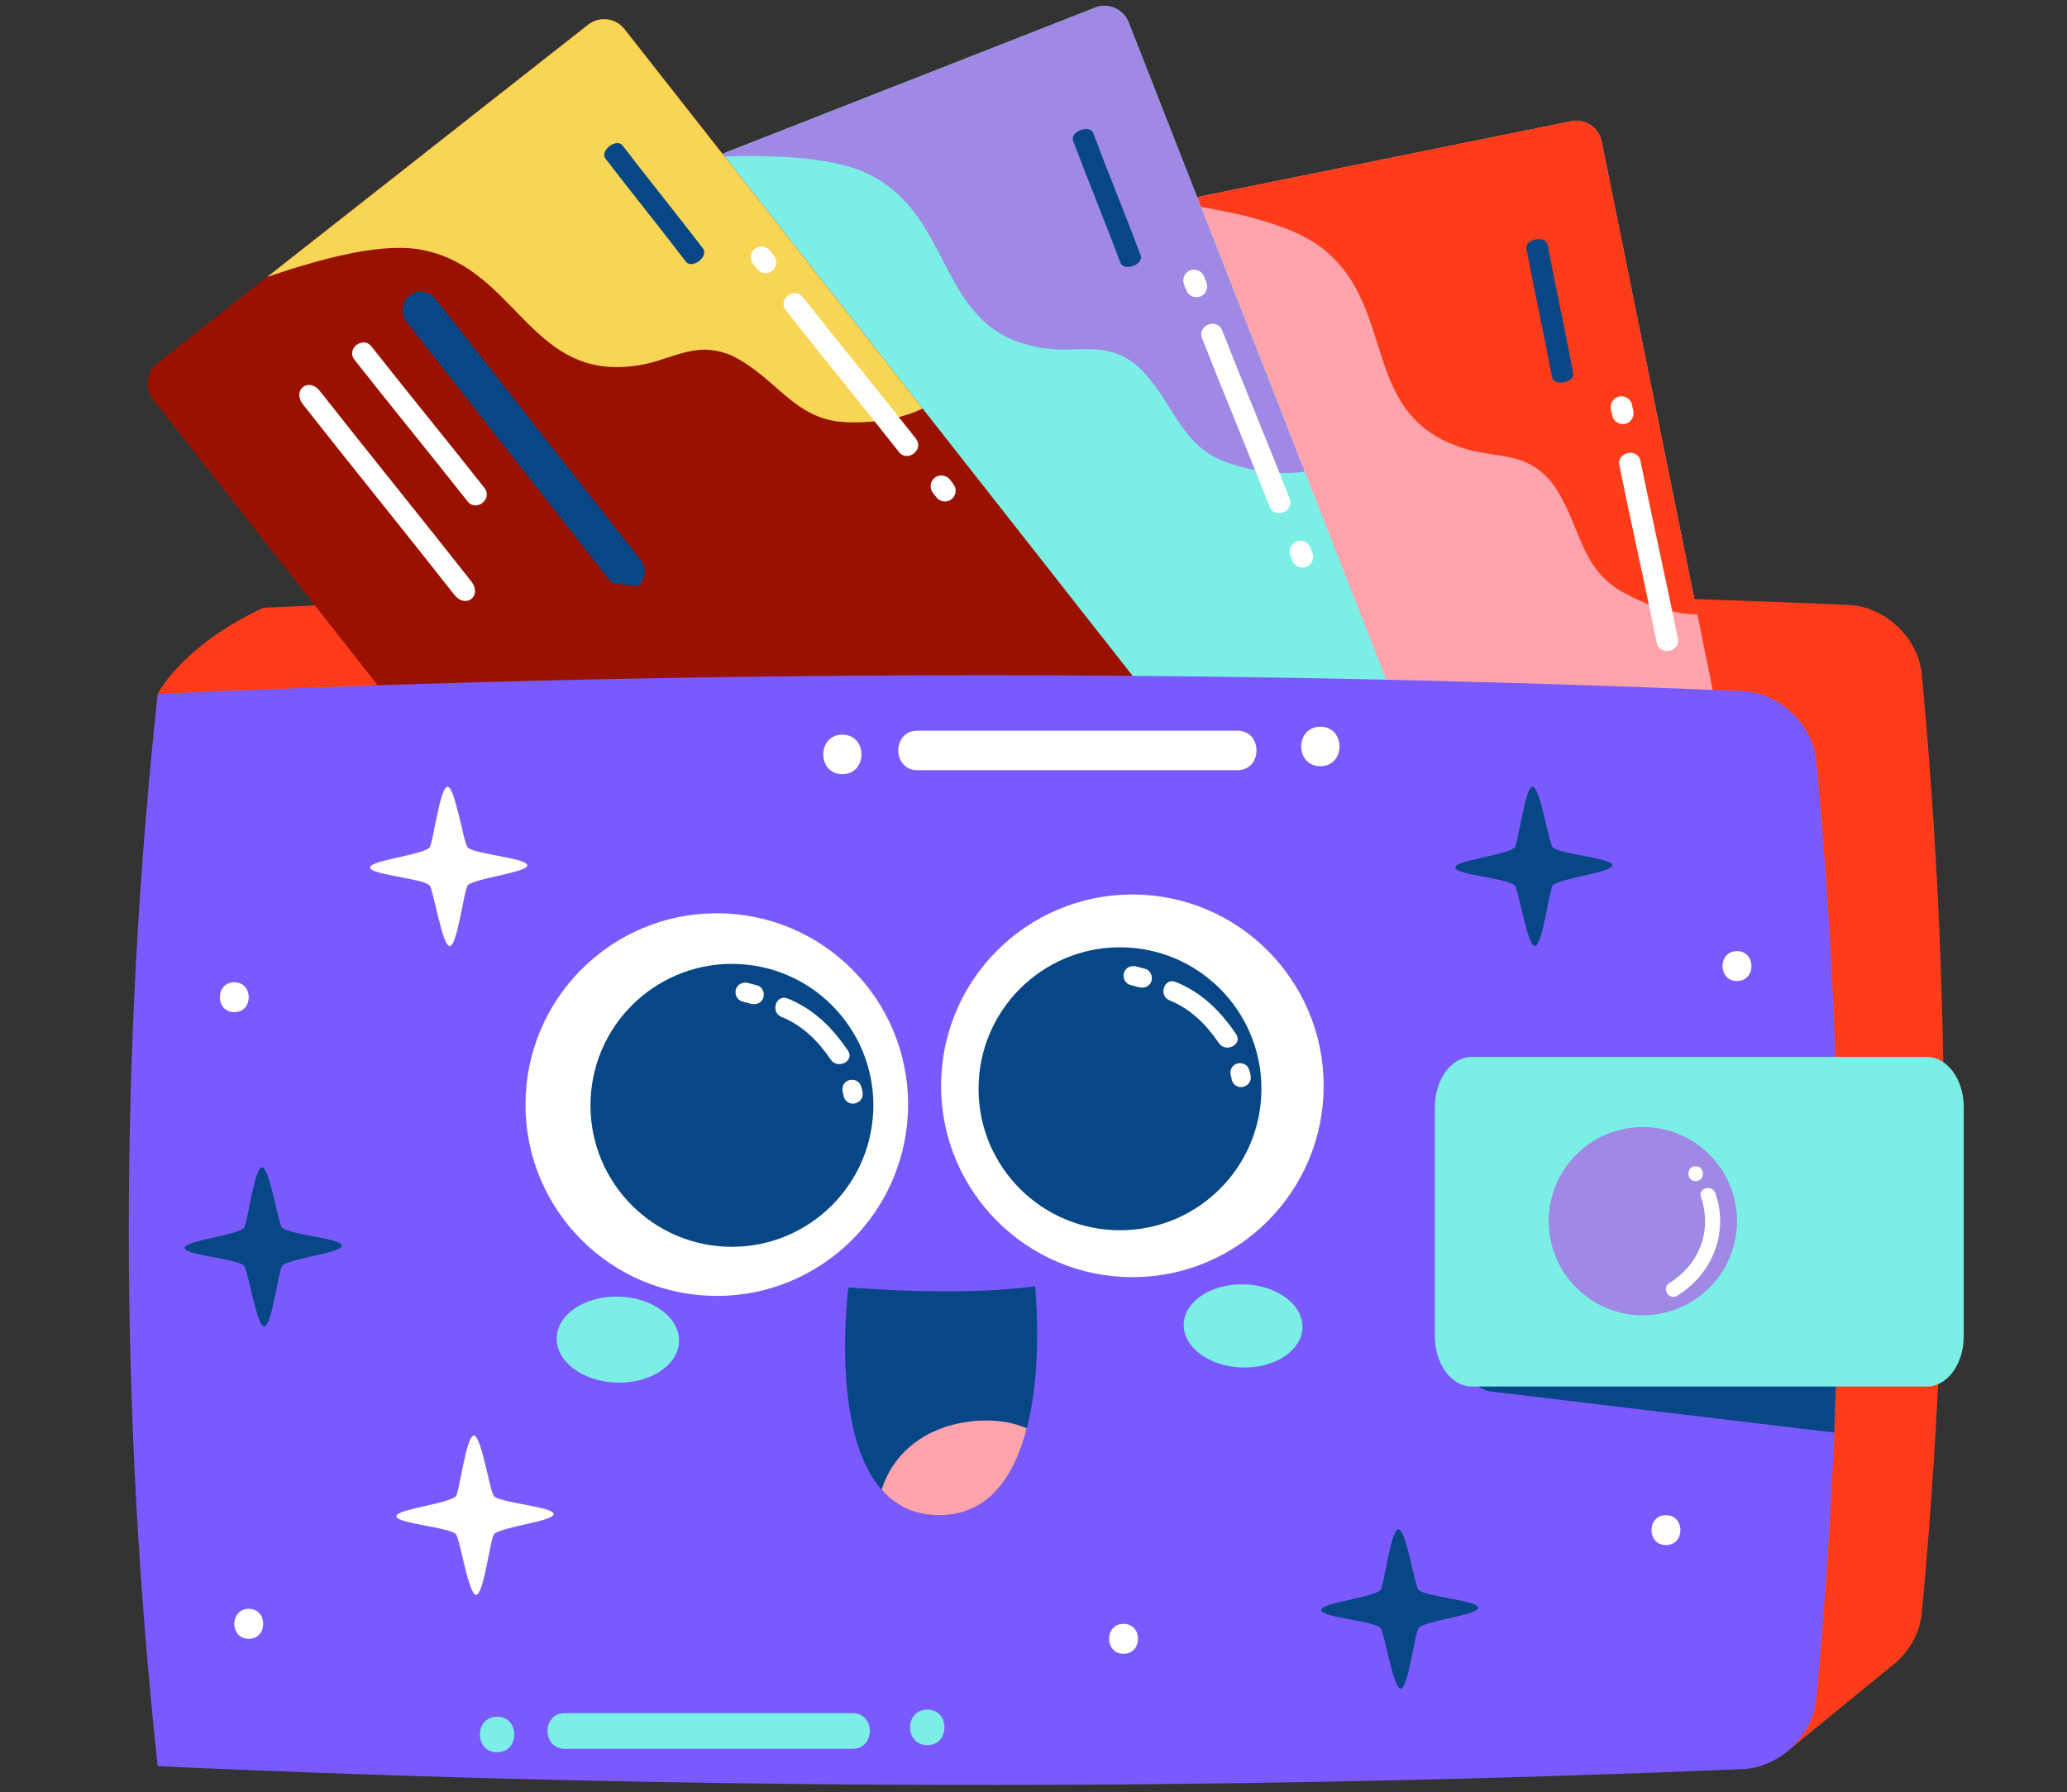 <?xml version="1.0" encoding="UTF-8"?><svg id="a" xmlns="http://www.w3.org/2000/svg" viewBox="0 0 495.08 429.2"><rect x="0" y="0" width="495.08" height="429.2" fill="#333333" stroke="none"/><path d="M460.31,161.53c-.84-8.78-8.83-16.31-17.6-16.68-126.55-5.28-253.09-5.05-379.64.7-19.66,9.18-25.31,20.64-25.31,20.64l23.29-.29c-7.15,78.8-6.48,157.6,2.01,236.4,122.51,5.57,245.02,5.91,367.53,1.13l-2.59,16.03,24.5-20.04c.64-.47,1.27-.97,1.85-1.52l.05-.04h0c3.23-3.03,5.47-7.13,5.89-11.56,7.08-74.93,7.08-149.86,0-224.78Z" style="fill:#fe3c1a; fill-rule:evenodd;"/><path d="M424.34,234.91c.68,3.36-1.49,6.63-4.85,7.3l-128.57,26.05c-3.35.67-6.63-1.49-7.3-4.84l-40.73-201.02c-.68-3.36,1.49-6.63,4.84-7.3l128.58-26.06c3.35-.68,6.63,1.49,7.3,4.85" style="fill:#ffa4ac; fill-rule:evenodd;"/><path d="M383.61,33.89c-.68-3.36-3.95-5.52-7.3-4.85l-95.8,19.41c12.49,1.79,26.78,4.46,35.1,10.19,19.19,13.67,9.86,39.26,32.88,47.99,8.88,3.6,16.32.74,23.02,8.73,7.25,9.63,6.33,20.44,17.25,26.49,6.35,3.52,12.34,5.16,17.81,5.32l-22.95-113.29Z" style="fill:#fe3c1a; fill-rule:evenodd;"/><path d="M317.12,208.17c-8.82,1.78-17.42-3.92-19.2-12.74-1.79-8.83,3.91-17.42,12.74-19.21,8.82-1.79,17.42,3.91,19.2,12.74,1.79,8.82-3.91,17.42-12.74,19.21Z" style="fill:#7bdcd2; fill-rule:evenodd;"/><path d="M322.18,233.15c-8.82,1.79-17.42-3.92-19.21-12.73-1.79-8.82,3.91-17.42,12.74-19.21,8.82-1.79,17.42,3.92,19.2,12.74,1.78,8.82-3.91,17.42-12.74,19.2Z" style="fill:#e0bc55; fill-rule:evenodd;"/><path d="M401.88,152.88c-2.88-14.18-6.07-28.29-8.95-42.46-.66-3.26-5.72-2.23-5.06,1.03,2.88,14.17,6.07,28.28,8.95,42.45.66,3.27,5.72,2.24,5.06-1.02Z" style="fill:#fff; fill-rule:evenodd;"/><path d="M304.27,117.01c-2.88-14.17-6.07-28.28-8.95-42.45-.66-3.26-5.72-2.23-5.06,1.03,2.88,14.18,6.08,28.28,8.95,42.46.67,3.26,5.72,2.24,5.06-1.03Z" style="fill:#fff; fill-rule:evenodd;"/><path d="M376.8,89.31c-1.94-10.25-4.18-20.43-6.12-30.68-.44-2.36-5.52-1.41-5.07.95,1.93,10.25,4.18,20.44,6.11,30.69.44,2.36,5.52,1.41,5.08-.95Z" style="fill:#074785; fill-rule:evenodd;"/><path d="M291.38,135.53c-3.86-18.99-8.02-37.91-11.88-56.9-.89-4.37-5.95-3.35-5.06,1.03,3.86,18.99,8.02,37.91,11.88,56.9.89,4.37,5.95,3.35,5.06-1.03Z" style="fill:#fff; fill-rule:evenodd;"/><path d="M391.21,98.48l-.31-1.52c-.28-1.38-1.66-2.3-3.04-2.02-1.38.28-2.3,1.66-2.02,3.04l.31,1.52c.28,1.38,1.67,2.3,3.05,2.02,1.38-.28,2.3-1.66,2.02-3.04Z" style="fill:#fff; fill-rule:evenodd;"/><path d="M365.71,242.24l-21.94,4.45c-3.26.66-2.24,5.72,1.03,5.06l21.94-4.45c3.26-.66,2.24-5.72-1.03-5.06Z" style="fill:#fff; fill-rule:evenodd;"/><path d="M336.43,251.16c-.66-3.26-5.72-2.24-5.06,1.03.66,3.26,5.72,2.24,5.06-1.03Z" style="fill:#fff; fill-rule:evenodd;"/><path d="M345.18,196.3c1.25,3.18-.32,6.78-3.51,8.03l-122.13,47.88c-3.18,1.25-6.78-.32-8.03-3.51L136.64,57.76c-1.25-3.19.32-6.78,3.51-8.04L262.29,1.84c3.18-1.25,6.78.32,8.03,3.51" style="fill:#7befe5; fill-rule:evenodd;"/><path d="M270.32,5.35c-1.25-3.19-4.84-4.76-8.03-3.51l-91,35.68c12.6-.4,27.14-.24,36.33,3.97,21.27,10.14,16.5,36.97,40.68,41.59,9.37,2.01,16.2-2.1,24.18,4.61,8.8,8.23,9.76,19.04,21.57,23.11,6.86,2.37,13.05,2.95,18.46,2.16L270.32,5.35Z" style="fill:#a089e4; fill-rule:evenodd;"/><path d="M234.95,188.5c-8.38,3.28-17.83-.85-21.12-9.22-3.28-8.38.85-17.83,9.22-21.12,8.38-3.28,17.83.84,21.12,9.22,3.28,8.38-.85,17.83-9.22,21.12Z" style="fill:#eb6080; fill-rule:evenodd;"/><path d="M244.26,212.22c-8.38,3.28-17.83-.84-21.12-9.22-3.28-8.37.85-17.83,9.22-21.11,8.38-3.29,17.83.84,21.12,9.22,3.28,8.37-.85,17.83-9.22,21.12Z" style="fill:#e0bc55; fill-rule:evenodd;"/><path d="M308.89,119.39c-5.28-13.46-10.87-26.81-16.16-40.27-1.22-3.1-6.02-1.21-4.81,1.89,5.28,13.46,10.87,26.8,16.16,40.26,1.22,3.1,6.02,1.22,4.81-1.88Z" style="fill:#fff; fill-rule:evenodd;"/><path d="M206.54,100.94c-5.28-13.47-10.87-26.8-16.16-40.27-1.22-3.09-6.02-1.21-4.81,1.89,5.28,13.46,10.87,26.8,16.16,40.27,1.22,3.1,6.02,1.21,4.81-1.89Z" style="fill:#fff; fill-rule:evenodd;"/><path d="M273.19,61.1c-3.68-9.76-7.65-19.41-11.32-29.17-.85-2.25-5.69-.43-4.83,1.82,3.68,9.76,7.65,19.4,11.32,29.16.85,2.25,5.68.43,4.83-1.81Z" style="fill:#074785; fill-rule:evenodd;"/><path d="M197.05,121.4c-7.09-18.04-14.46-35.96-21.54-53.99-1.63-4.15-6.44-2.27-4.81,1.89,7.08,18.04,14.46,35.95,21.54,53.99,1.63,4.15,6.44,2.27,4.81-1.89Z" style="fill:#fff; fill-rule:evenodd;"/><path d="M314.36,132.4l-.5-1.29c-.51-1.31-2.04-1.97-3.35-1.46-1.31.52-1.97,2.04-1.46,3.35l.5,1.28c.51,1.31,2.04,1.97,3.35,1.46,1.31-.52,1.97-2.04,1.46-3.35Z" style="fill:#fff; fill-rule:evenodd;"/><path d="M288.97,67.65l-.57-1.44c-.51-1.31-2.04-1.98-3.35-1.46-1.31.51-1.97,2.04-1.46,3.35l.57,1.44c.51,1.31,2.03,1.98,3.35,1.46,1.31-.52,1.97-2.04,1.46-3.35Z" style="fill:#fff; fill-rule:evenodd;"/><path d="M288.71,213.65l-20.84,8.17c-3.1,1.21-1.22,6.03,1.88,4.81l20.83-8.17c3.1-1.21,1.22-6.02-1.88-4.81Z" style="fill:#fff; fill-rule:evenodd;"/><path d="M261.4,227.5c-1.22-3.1-6.02-1.21-4.81,1.89,1.22,3.1,6.02,1.21,4.81-1.89Z" style="fill:#fff; fill-rule:evenodd;"/><path d="M276.29,168.23c2.12,2.69,1.65,6.58-1.04,8.7l-103.15,81.05c-2.69,2.12-6.58,1.65-8.71-1.04L36.67,95.67c-2.12-2.7-1.65-6.59,1.04-8.7L140.87,5.91c2.69-2.11,6.59-1.64,8.71,1.05" style="fill:#991200; fill-rule:evenodd;"/><path d="M149.57,6.96c-2.12-2.69-6.01-3.16-8.71-1.05l-76.86,60.4c11.95-4.02,25.92-8.06,35.93-6.67,23.29,3.58,26.45,30.64,50.94,28.1,9.55-.77,14.92-6.67,24.49-2.55,10.8,5.35,14.84,15.42,27.32,15.91,7.25.29,13.34-.93,18.3-3.25L149.57,6.96Z" style="fill:#f9d555; fill-rule:evenodd;"/><path d="M168.49,192.52c-7.07,5.56-17.32,4.33-22.87-2.74-5.56-7.07-4.34-17.32,2.74-22.88,7.08-5.56,17.32-4.33,22.88,2.74,5.56,7.08,4.33,17.32-2.75,22.88Z" style="fill:#7bdcd2; fill-rule:evenodd;"/><path d="M184.24,212.56c-7.08,5.56-17.32,4.33-22.88-2.74-5.56-7.07-4.33-17.32,2.75-22.88,7.08-5.56,17.32-4.33,22.88,2.74,5.56,7.08,4.33,17.32-2.74,22.88Z" style="fill:#e0bc55; fill-rule:evenodd;"/><path d="M219.37,105.04c-8.94-11.37-18.14-22.54-27.08-33.9-2.06-2.62-6.11.57-4.06,3.19,8.94,11.37,18.14,22.54,27.07,33.9,2.06,2.62,6.12-.57,4.06-3.19Z" style="fill:#fff; fill-rule:evenodd;"/><path d="M116.05,116.87c-8.94-11.36-18.13-22.53-27.08-33.9-2.06-2.62-6.12.58-4.06,3.19,8.94,11.37,18.13,22.53,27.07,33.9,2.06,2.62,6.12-.58,4.06-3.2Z" style="fill:#fff; fill-rule:evenodd;"/><path d="M168.39,59.52c-6.34-8.29-12.92-16.38-19.26-24.66-1.45-1.91-5.56,1.23-4.1,3.13,6.34,8.28,12.92,16.37,19.25,24.67,1.46,1.9,5.56-1.23,4.11-3.14Z" style="fill:#074785; fill-rule:evenodd;"/><path d="M112.86,139.2c-11.98-15.23-24.21-30.26-36.19-45.49-2.76-3.51-6.82-.32-4.06,3.19,11.98,15.23,24.21,30.26,36.18,45.49,2.76,3.51,6.82.32,4.07-3.19Z" style="fill:#fff; fill-rule:evenodd;"/><path d="M228.36,115.92l-.85-1.09c-.87-1.1-2.52-1.3-3.63-.43-1.11.87-1.3,2.52-.43,3.63l.85,1.08c.87,1.11,2.52,1.31,3.62.43,1.11-.87,1.31-2.52.43-3.62Z" style="fill:#fff; fill-rule:evenodd;"/><path d="M185.39,61.24l-.96-1.22c-.87-1.11-2.52-1.3-3.62-.43-1.11.87-1.31,2.51-.43,3.63l.96,1.21c.87,1.11,2.51,1.31,3.62.44,1.11-.87,1.3-2.51.43-3.62Z" style="fill:#fff; fill-rule:evenodd;"/><path d="M227.22,201.12l-17.6,13.83c-2.62,2.06.57,6.12,3.19,4.06l17.6-13.83c2.62-2.05-.57-6.12-3.19-4.06Z" style="fill:#fff; fill-rule:evenodd;"/><path d="M205.06,222.25c-2.06-2.62-6.12.57-4.06,3.19,2.06,2.62,6.12-.57,4.06-3.19Z" style="fill:#fff; fill-rule:evenodd;"/><path d="M146.56,139.66l-49.22-62.64c-1.5-1.92-1.17-4.69.75-6.2h0c1.91-1.5,4.69-1.17,6.2.74l49.22,62.64c1.5,1.92,1.17,4.7-.75,6.2" style="fill:#074785; fill-rule:evenodd;"/><path d="M417.4,165.5c-126.54-5.29-253.09-5.05-379.63.69-9.23,85.58-9.23,171.17,0,256.76,126.55,5.75,253.09,5.98,379.63.7,8.78-.38,16.76-7.9,17.61-16.68,7.07-74.93,7.07-149.86,0-224.78-.85-8.78-8.83-16.31-17.61-16.68Z" style="fill:#7a5aff; fill-rule:evenodd;"/><path d="M356.42,265.74l-6.52,54.55c-.79,6.58,2.5,12.38,7.35,12.96l82.06,9.81c1.08-26.47,1.28-52.94.59-79.41l-73.28-8.76c-4.85-.58-9.41,4.28-10.2,10.85Z" style="fill:#074785; fill-rule:evenodd;"/><path d="M112.03,202.94c-1-.97-3.03-14.64-4.86-14.53-1.84.11-3.44,13.67-4.3,14.56-1.72,1.79-14.33,3.06-14.23,4.79.11,1.73,12.48,2.55,14.23,4.25.97.95,3.02,14.66,4.87,14.55,1.84-.11,3.41-13.62,4.3-14.55,1.67-1.73,14.36-3.06,14.26-4.81-.11-1.74-12.59-2.62-14.27-4.25Z" style="fill:#fff;"/><path d="M118.34,358.31c-1.01-.98-3.03-14.65-4.87-14.54-1.84.11-3.44,13.67-4.3,14.56-1.72,1.79-14.33,3.06-14.22,4.8.1,1.73,12.48,2.55,14.23,4.25.98.94,3.03,14.65,4.87,14.54,1.84-.1,3.41-13.63,4.3-14.55,1.67-1.73,14.37-3.07,14.26-4.81-.1-1.75-12.59-2.62-14.27-4.25Z" style="fill:#fff;"/><path d="M339.79,380.75c-1-.98-3.03-14.65-4.86-14.54-1.84.11-3.44,13.67-4.3,14.57-1.72,1.79-14.33,3.05-14.23,4.79.11,1.74,12.49,2.56,14.23,4.25.98.94,3.03,14.65,4.87,14.54,1.84-.11,3.41-13.63,4.3-14.55,1.67-1.73,14.37-3.06,14.26-4.81-.1-1.74-12.59-2.61-14.27-4.25Z" style="fill:#074785;"/><path d="M67.6,294.04c-1.01-.98-3.03-14.65-4.87-14.54-1.84.11-3.44,13.67-4.3,14.56-1.72,1.79-14.33,3.06-14.22,4.8.1,1.73,12.48,2.55,14.23,4.24.98.94,3.03,14.65,4.87,14.54,1.84-.11,3.41-13.62,4.31-14.55,1.66-1.73,14.36-3.06,14.26-4.81-.11-1.74-12.59-2.61-14.27-4.25Z" style="fill:#074785;"/><path d="M371.93,202.94c-1-.98-3.03-14.65-4.86-14.54-1.84.11-3.44,13.67-4.3,14.56-1.72,1.8-14.33,3.06-14.22,4.8.1,1.73,12.48,2.55,14.23,4.25.98.94,3.03,14.65,4.87,14.54,1.84-.11,3.41-13.63,4.3-14.55,1.67-1.73,14.37-3.07,14.26-4.81-.11-1.75-12.59-2.62-14.27-4.25Z" style="fill:#074785;"/><path d="M269.11,388.87c-4.62,0-4.62,7.16,0,7.16s4.62-7.16,0-7.16Z" style="fill:#fff; fill-rule:evenodd;"/><path d="M399.02,362.84c-4.62,0-4.62,7.16,0,7.16s4.62-7.16,0-7.16Z" style="fill:#fff; fill-rule:evenodd;"/><path d="M416.04,227.77c-4.62,0-4.62,7.16,0,7.16s4.62-7.16,0-7.16Z" style="fill:#fff; fill-rule:evenodd;"/><path d="M59.58,385.28c-4.62,0-4.62,7.17,0,7.17s4.62-7.17,0-7.17Z" style="fill:#fff; fill-rule:evenodd;"/><path d="M56.12,235.23c-4.62,0-4.62,7.16,0,7.16s4.62-7.16,0-7.16Z" style="fill:#fff; fill-rule:evenodd;"/><path d="M217.44,266.73c-1.22,25.27-22.7,44.78-47.97,43.55-25.27-1.22-44.78-22.69-43.55-47.96,1.22-25.28,22.69-44.78,47.97-43.56,25.28,1.21,44.78,22.69,43.56,47.97Z" style="fill:#fff;"/><path d="M209.14,266.33c-.9,18.68-16.78,33.1-35.47,32.21-18.69-.91-33.1-16.78-32.2-35.47.9-18.69,16.78-33.11,35.47-32.21,18.69.9,33.1,16.78,32.21,35.47Z" style="fill:#074785;"/><path d="M203.22,308.29s26.85,2.32,44.69-.29c0,0,6.15,56.27-24.1,54.81-27.67-1.34-20.59-54.52-20.59-54.52Z" style="fill:#074785;"/><path d="M162.63,321.25c-.18,5.69-6.87,10.09-14.96,9.84-8.09-.24-14.51-5.05-14.33-10.73.17-5.69,6.86-10.09,14.96-9.85,8.08.25,14.5,5.05,14.33,10.73Z" style="fill:#7befe5;"/><path d="M311.97,317.95c-.17,5.5-6.67,9.76-14.53,9.52-7.86-.24-14.09-4.89-13.92-10.39.17-5.49,6.67-9.75,14.53-9.51,7.86.24,14.09,4.89,13.92,10.38Z" style="fill:#7befe5;"/><path d="M234.41,340.22c-11.79.74-20.29,7.13-23.24,16.51,3.08,3.51,7.17,5.82,12.64,6.08,12.89.62,19.16-9.26,22.12-20.78-3.16-1.36-7-2.06-11.52-1.82Z" style="fill:#ffa4ac;"/><path d="M203.1,251.59c-3.69-5.46-8.25-9.99-14.45-12.48-2.79-1.12-4.22,3.32-1.45,4.42,4.98,2,8.81,5.82,11.77,10.21,1.66,2.45,5.81.34,4.13-2.15Z" style="fill:#fff;"/><path d="M181.36,235.97c-.72-.18-1.43-.38-2.15-.57-1.23-.31-2.52.22-2.94,1.48-.37,1.15.25,2.63,1.48,2.93.72.19,1.43.39,2.15.58,1.23.31,2.53-.22,2.94-1.49.37-1.14-.25-2.62-1.48-2.94Z" style="fill:#fff;"/><path d="M206.12,259.81c-.49-1.17-2.09-1.53-3.14-.99-1.2.63-1.47,1.96-.99,3.13,0-.03,0-.05,0-.08,0,1.27.89,2.37,2.21,2.43,1.21.06,2.44-.94,2.43-2.21,0-.84-.2-1.52-.52-2.29Z" style="fill:#fff;"/><path d="M201.97,261.95s.02.07.02.11v-.1c-.25-.62-.06-.16-.02,0Z" style="fill:#fff;"/><path d="M201.99,262.06c0,.34.02.17,0,0h0Z" style="fill:#fff;"/><path d="M201.99,261.97h0s0-.01,0-.01h0Z" style="fill:#fff;"/><path d="M316.99,262.23c-1.22,25.28-22.7,44.78-47.97,43.56-25.27-1.22-44.78-22.7-43.56-47.97,1.22-25.27,22.7-44.77,47.97-43.56,25.27,1.22,44.77,22.7,43.55,47.97Z" style="fill:#fff;"/><path d="M302.09,262.37c-.9,18.69-16.78,33.11-35.47,32.2-18.69-.9-33.11-16.78-32.2-35.47.9-18.69,16.78-33.11,35.46-32.21,18.69.9,33.11,16.78,32.21,35.47Z" style="fill:#074785;"/><path d="M296.05,247.63c-3.69-5.47-8.25-9.99-14.45-12.48-2.79-1.12-4.22,3.31-1.45,4.42,4.98,2,8.81,5.82,11.78,10.21,1.66,2.45,5.81.34,4.13-2.15Z" style="fill:#fff;"/><path d="M274.3,232.01c-.72-.18-1.43-.38-2.15-.57-1.23-.31-2.52.22-2.93,1.48-.38,1.14.25,2.62,1.48,2.94.72.18,1.44.38,2.15.57,1.23.31,2.52-.22,2.94-1.48.37-1.14-.26-2.63-1.49-2.94Z" style="fill:#fff;"/><path d="M299.06,255.85c-.48-1.17-2.09-1.54-3.14-.99-1.19.62-1.47,1.95-.99,3.13v-.08c.01,1.27.89,2.37,2.21,2.43,1.21.06,2.45-.94,2.44-2.21,0-.84-.2-1.52-.52-2.28Z" style="fill:#fff;"/><path d="M294.92,257.99s.02.07.02.11c0-.03,0-.07,0-.1-.26-.62-.07-.16-.02,0Z" style="fill:#fff;"/><path d="M294.94,258.1c0,.34.02.17,0,0h0Z" style="fill:#fff;"/><path d="M294.94,258s0,0,0,0h0Z" style="fill:#fff;"/><path d="M296.37,174.98h-76.64c-6.1,0-6.1,9.46,0,9.46h76.64c6.1,0,6.1-9.46,0-9.46Z" style="fill:#fff; fill-rule:evenodd;"/><path d="M316.25,174.03c-6.11,0-6.11,9.46,0,9.46s6.1-9.46,0-9.46Z" style="fill:#fff; fill-rule:evenodd;"/><path d="M201.76,175.93c-6.1,0-6.1,9.46,0,9.46s6.1-9.46,0-9.46Z" style="fill:#fff; fill-rule:evenodd;"/><path d="M204.22,410.26h-68.97c-5.5,0-5.5,8.52,0,8.52h68.97c5.49,0,5.49-8.52,0-8.52Z" style="fill:#7befe5; fill-rule:evenodd;"/><path d="M222.1,409.4c-5.49,0-5.49,8.51,0,8.51s5.5-8.51,0-8.51Z" style="fill:#7befe5; fill-rule:evenodd;"/><path d="M119.06,411.1c-5.49,0-5.49,8.52,0,8.52s5.5-8.52,0-8.52Z" style="fill:#7befe5; fill-rule:evenodd;"/><path d="M470.35,320.04c0,6.63-3.96,11.99-8.83,11.99h-109c-4.88,0-8.84-5.37-8.84-11.99v-54.94c0-6.62,3.96-11.99,8.84-11.99h109c4.88,0,8.83,5.37,8.83,11.99v54.94Z" style="fill:#7befe5; fill-rule:evenodd;"/><path d="M416.04,292.43c0,12.46-10.1,22.55-22.55,22.55s-22.55-10.09-22.55-22.55,10.1-22.54,22.55-22.54,22.55,10.09,22.55,22.54Z" style="fill:#a089e4; fill-rule:evenodd;"/><path d="M410.85,285.73c-.75-2.17-4.21-1.24-3.45.95,2.77,7.97-.38,16.15-7.53,20.54-1.97,1.2-.17,4.3,1.81,3.09,8.44-5.18,12.47-15.1,9.18-24.58Z" style="fill:#fff; fill-rule:evenodd;"/><path d="M406.14,279.28c-2.31,0-2.31,3.58,0,3.58s2.31-3.58,0-3.58Z" style="fill:#fff; fill-rule:evenodd;"/></svg>